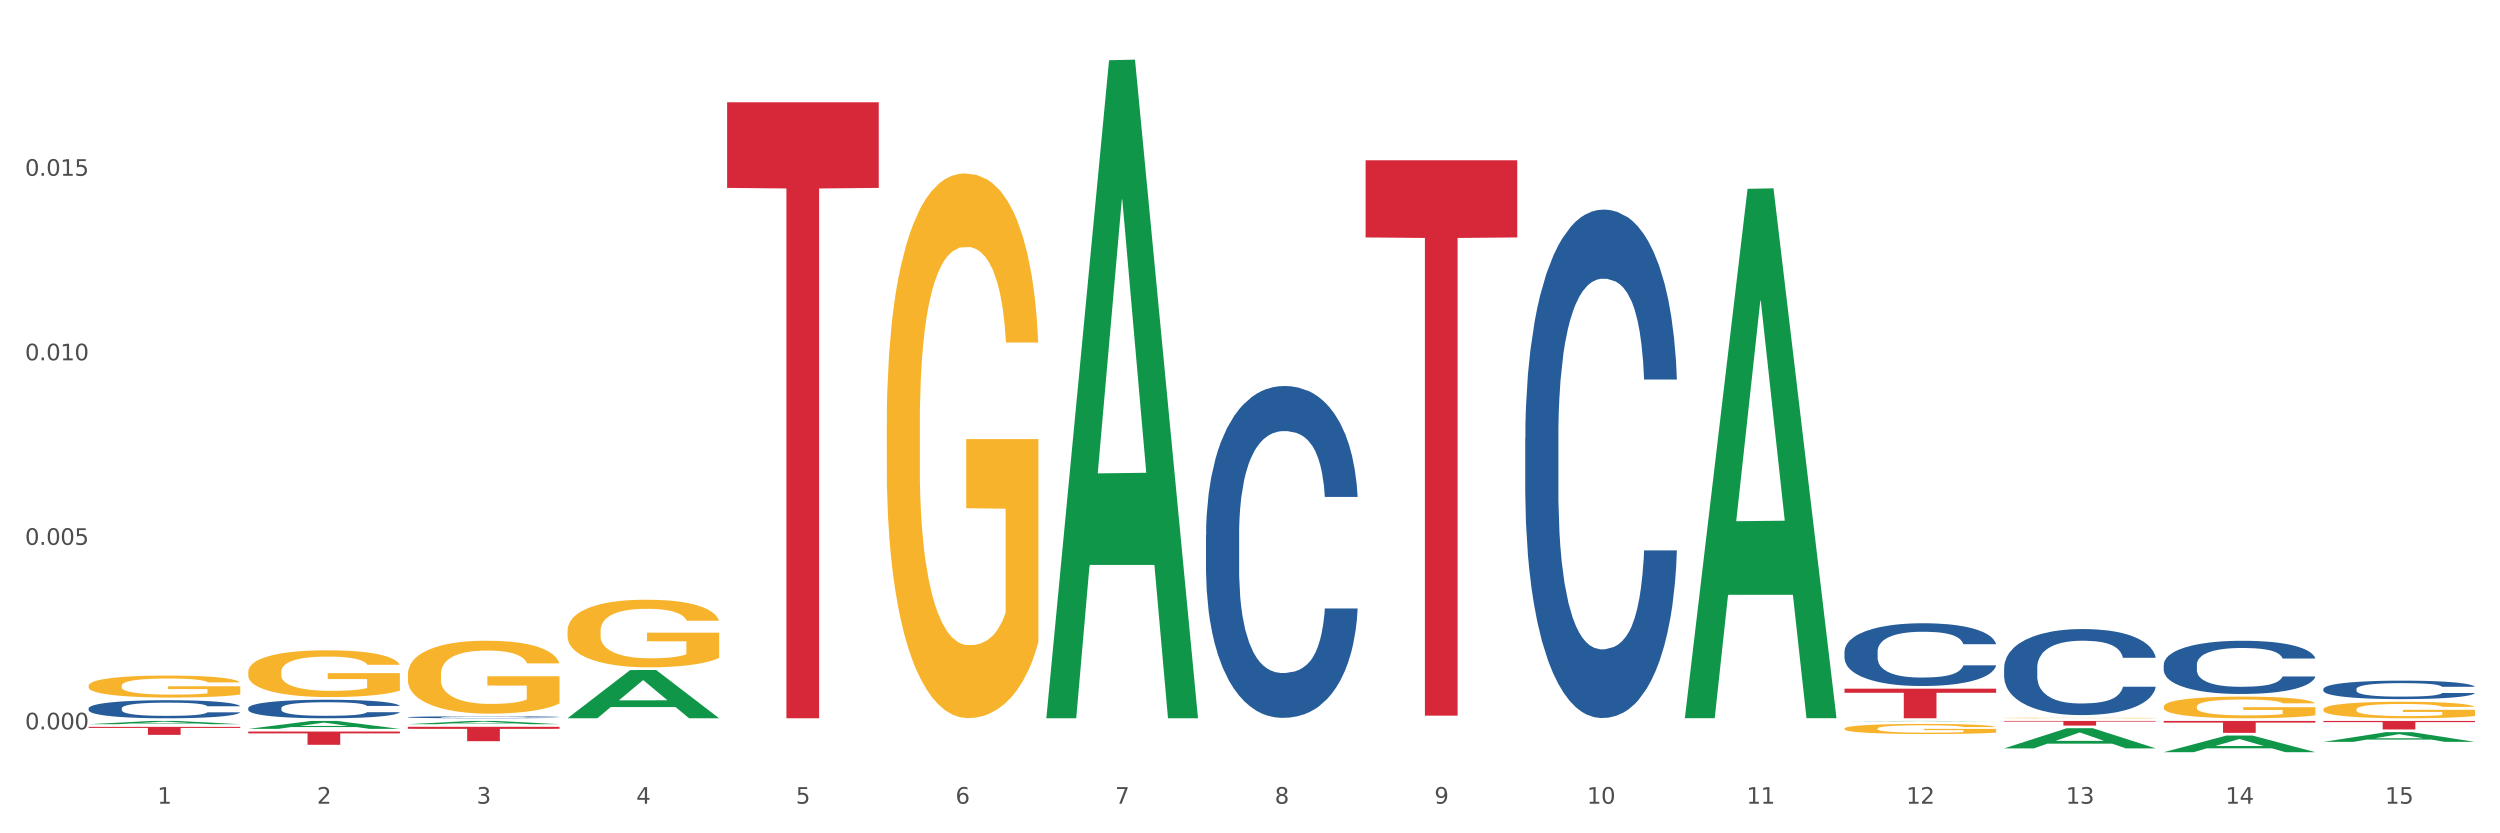 <?xml version="1.0" encoding="utf-8" standalone="no"?>
<!DOCTYPE svg PUBLIC "-//W3C//DTD SVG 1.1//EN"
  "http://www.w3.org/Graphics/SVG/1.1/DTD/svg11.dtd">
<svg xmlns:xlink="http://www.w3.org/1999/xlink" width="1080pt" height="360pt" viewBox="0 0 1080 360" xmlns="http://www.w3.org/2000/svg" version="1.1">
 <rect x="0" y="0" width="1080" height="360" fill="#333333" stroke="none"/>
 <defs>
  <style type="text/css">*{stroke-linejoin: round; stroke-linecap: butt}</style>
 </defs>
 <g id="figure_1">
  <g id="patch_1">
   <path d="M 0 360 
L 1080 360 
L 1080 0 
L 0 0 
z
" style="fill: #ffffff; stroke: #ffffff; stroke-linejoin: miter"/>
  </g>
  <g id="axes_1">
   <g id="matplotlib.axis_1">
    <g id="xtick_1">
     <g id="text_1">
      <!-- 1 -->
      <g style="fill: #4d4d4d" transform="translate(67.984 347.204) scale(0.096 -0.096)">
       <defs>
        <path id="DejaVuSans-31" d="M 794 531 
L 1825 531 
L 1825 4091 
L 703 3866 
L 703 4441 
L 1819 4666 
L 2450 4666 
L 2450 531 
L 3481 531 
L 3481 0 
L 794 0 
L 794 531 
z
" transform="scale(0.016)"/>
       </defs>
       <use xlink:href="#DejaVuSans-31"/>
      </g>
     </g>
    </g>
    <g id="xtick_2">
     <g id="text_2">
      <!-- 2 -->
      <g style="fill: #4d4d4d" transform="translate(136.942 347.204) scale(0.096 -0.096)">
       <defs>
        <path id="DejaVuSans-32" d="M 1228 531 
L 3431 531 
L 3431 0 
L 469 0 
L 469 531 
Q 828 903 1448 1529 
Q 2069 2156 2228 2338 
Q 2531 2678 2651 2914 
Q 2772 3150 2772 3378 
Q 2772 3750 2511 3984 
Q 2250 4219 1831 4219 
Q 1534 4219 1204 4116 
Q 875 4013 500 3803 
L 500 4441 
Q 881 4594 1212 4672 
Q 1544 4750 1819 4750 
Q 2544 4750 2975 4387 
Q 3406 4025 3406 3419 
Q 3406 3131 3298 2873 
Q 3191 2616 2906 2266 
Q 2828 2175 2409 1742 
Q 1991 1309 1228 531 
z
" transform="scale(0.016)"/>
       </defs>
       <use xlink:href="#DejaVuSans-32"/>
      </g>
     </g>
    </g>
    <g id="xtick_3">
     <g id="text_3">
      <!-- 3 -->
      <g style="fill: #4d4d4d" transform="translate(205.899 347.204) scale(0.096 -0.096)">
       <defs>
        <path id="DejaVuSans-33" d="M 2597 2516 
Q 3050 2419 3304 2112 
Q 3559 1806 3559 1356 
Q 3559 666 3084 287 
Q 2609 -91 1734 -91 
Q 1441 -91 1130 -33 
Q 819 25 488 141 
L 488 750 
Q 750 597 1062 519 
Q 1375 441 1716 441 
Q 2309 441 2620 675 
Q 2931 909 2931 1356 
Q 2931 1769 2642 2001 
Q 2353 2234 1838 2234 
L 1294 2234 
L 1294 2753 
L 1863 2753 
Q 2328 2753 2575 2939 
Q 2822 3125 2822 3475 
Q 2822 3834 2567 4026 
Q 2313 4219 1838 4219 
Q 1578 4219 1281 4162 
Q 984 4106 628 3988 
L 628 4550 
Q 988 4650 1302 4700 
Q 1616 4750 1894 4750 
Q 2613 4750 3031 4423 
Q 3450 4097 3450 3541 
Q 3450 3153 3228 2886 
Q 3006 2619 2597 2516 
z
" transform="scale(0.016)"/>
       </defs>
       <use xlink:href="#DejaVuSans-33"/>
      </g>
     </g>
    </g>
    <g id="xtick_4">
     <g id="text_4">
      <!-- 4 -->
      <g style="fill: #4d4d4d" transform="translate(274.857 347.204) scale(0.096 -0.096)">
       <defs>
        <path id="DejaVuSans-34" d="M 2419 4116 
L 825 1625 
L 2419 1625 
L 2419 4116 
z
M 2253 4666 
L 3047 4666 
L 3047 1625 
L 3713 1625 
L 3713 1100 
L 3047 1100 
L 3047 0 
L 2419 0 
L 2419 1100 
L 313 1100 
L 313 1709 
L 2253 4666 
z
" transform="scale(0.016)"/>
       </defs>
       <use xlink:href="#DejaVuSans-34"/>
      </g>
     </g>
    </g>
    <g id="xtick_5">
     <g id="text_5">
      <!-- 5 -->
      <g style="fill: #4d4d4d" transform="translate(343.815 347.204) scale(0.096 -0.096)">
       <defs>
        <path id="DejaVuSans-35" d="M 691 4666 
L 3169 4666 
L 3169 4134 
L 1269 4134 
L 1269 2991 
Q 1406 3038 1543 3061 
Q 1681 3084 1819 3084 
Q 2600 3084 3056 2656 
Q 3513 2228 3513 1497 
Q 3513 744 3044 326 
Q 2575 -91 1722 -91 
Q 1428 -91 1123 -41 
Q 819 9 494 109 
L 494 744 
Q 775 591 1075 516 
Q 1375 441 1709 441 
Q 2250 441 2565 725 
Q 2881 1009 2881 1497 
Q 2881 1984 2565 2268 
Q 2250 2553 1709 2553 
Q 1456 2553 1204 2497 
Q 953 2441 691 2322 
L 691 4666 
z
" transform="scale(0.016)"/>
       </defs>
       <use xlink:href="#DejaVuSans-35"/>
      </g>
     </g>
    </g>
    <g id="xtick_6">
     <g id="text_6">
      <!-- 6 -->
      <g style="fill: #4d4d4d" transform="translate(412.772 347.204) scale(0.096 -0.096)">
       <defs>
        <path id="DejaVuSans-36" d="M 2113 2584 
Q 1688 2584 1439 2293 
Q 1191 2003 1191 1497 
Q 1191 994 1439 701 
Q 1688 409 2113 409 
Q 2538 409 2786 701 
Q 3034 994 3034 1497 
Q 3034 2003 2786 2293 
Q 2538 2584 2113 2584 
z
M 3366 4563 
L 3366 3988 
Q 3128 4100 2886 4159 
Q 2644 4219 2406 4219 
Q 1781 4219 1451 3797 
Q 1122 3375 1075 2522 
Q 1259 2794 1537 2939 
Q 1816 3084 2150 3084 
Q 2853 3084 3261 2657 
Q 3669 2231 3669 1497 
Q 3669 778 3244 343 
Q 2819 -91 2113 -91 
Q 1303 -91 875 529 
Q 447 1150 447 2328 
Q 447 3434 972 4092 
Q 1497 4750 2381 4750 
Q 2619 4750 2861 4703 
Q 3103 4656 3366 4563 
z
" transform="scale(0.016)"/>
       </defs>
       <use xlink:href="#DejaVuSans-36"/>
      </g>
     </g>
    </g>
    <g id="xtick_7">
     <g id="text_7">
      <!-- 7 -->
      <g style="fill: #4d4d4d" transform="translate(481.73 347.204) scale(0.096 -0.096)">
       <defs>
        <path id="DejaVuSans-37" d="M 525 4666 
L 3525 4666 
L 3525 4397 
L 1831 0 
L 1172 0 
L 2766 4134 
L 525 4134 
L 525 4666 
z
" transform="scale(0.016)"/>
       </defs>
       <use xlink:href="#DejaVuSans-37"/>
      </g>
     </g>
    </g>
    <g id="xtick_8">
     <g id="text_8">
      <!-- 8 -->
      <g style="fill: #4d4d4d" transform="translate(550.688 347.204) scale(0.096 -0.096)">
       <defs>
        <path id="DejaVuSans-38" d="M 2034 2216 
Q 1584 2216 1326 1975 
Q 1069 1734 1069 1313 
Q 1069 891 1326 650 
Q 1584 409 2034 409 
Q 2484 409 2743 651 
Q 3003 894 3003 1313 
Q 3003 1734 2745 1975 
Q 2488 2216 2034 2216 
z
M 1403 2484 
Q 997 2584 770 2862 
Q 544 3141 544 3541 
Q 544 4100 942 4425 
Q 1341 4750 2034 4750 
Q 2731 4750 3128 4425 
Q 3525 4100 3525 3541 
Q 3525 3141 3298 2862 
Q 3072 2584 2669 2484 
Q 3125 2378 3379 2068 
Q 3634 1759 3634 1313 
Q 3634 634 3220 271 
Q 2806 -91 2034 -91 
Q 1263 -91 848 271 
Q 434 634 434 1313 
Q 434 1759 690 2068 
Q 947 2378 1403 2484 
z
M 1172 3481 
Q 1172 3119 1398 2916 
Q 1625 2713 2034 2713 
Q 2441 2713 2670 2916 
Q 2900 3119 2900 3481 
Q 2900 3844 2670 4047 
Q 2441 4250 2034 4250 
Q 1625 4250 1398 4047 
Q 1172 3844 1172 3481 
z
" transform="scale(0.016)"/>
       </defs>
       <use xlink:href="#DejaVuSans-38"/>
      </g>
     </g>
    </g>
    <g id="xtick_9">
     <g id="text_9">
      <!-- 9 -->
      <g style="fill: #4d4d4d" transform="translate(619.645 347.204) scale(0.096 -0.096)">
       <defs>
        <path id="DejaVuSans-39" d="M 703 97 
L 703 672 
Q 941 559 1184 500 
Q 1428 441 1663 441 
Q 2288 441 2617 861 
Q 2947 1281 2994 2138 
Q 2813 1869 2534 1725 
Q 2256 1581 1919 1581 
Q 1219 1581 811 2004 
Q 403 2428 403 3163 
Q 403 3881 828 4315 
Q 1253 4750 1959 4750 
Q 2769 4750 3195 4129 
Q 3622 3509 3622 2328 
Q 3622 1225 3098 567 
Q 2575 -91 1691 -91 
Q 1453 -91 1209 -44 
Q 966 3 703 97 
z
M 1959 2075 
Q 2384 2075 2632 2365 
Q 2881 2656 2881 3163 
Q 2881 3666 2632 3958 
Q 2384 4250 1959 4250 
Q 1534 4250 1286 3958 
Q 1038 3666 1038 3163 
Q 1038 2656 1286 2365 
Q 1534 2075 1959 2075 
z
" transform="scale(0.016)"/>
       </defs>
       <use xlink:href="#DejaVuSans-39"/>
      </g>
     </g>
    </g>
    <g id="xtick_10">
     <g id="text_10">
      <!-- 10 -->
      <g style="fill: #4d4d4d" transform="translate(685.549 347.204) scale(0.096 -0.096)">
       <defs>
        <path id="DejaVuSans-30" d="M 2034 4250 
Q 1547 4250 1301 3770 
Q 1056 3291 1056 2328 
Q 1056 1369 1301 889 
Q 1547 409 2034 409 
Q 2525 409 2770 889 
Q 3016 1369 3016 2328 
Q 3016 3291 2770 3770 
Q 2525 4250 2034 4250 
z
M 2034 4750 
Q 2819 4750 3233 4129 
Q 3647 3509 3647 2328 
Q 3647 1150 3233 529 
Q 2819 -91 2034 -91 
Q 1250 -91 836 529 
Q 422 1150 422 2328 
Q 422 3509 836 4129 
Q 1250 4750 2034 4750 
z
" transform="scale(0.016)"/>
       </defs>
       <use xlink:href="#DejaVuSans-31"/>
       <use xlink:href="#DejaVuSans-30" transform="translate(63.623 0)"/>
      </g>
     </g>
    </g>
    <g id="xtick_11">
     <g id="text_11">
      <!-- 11 -->
      <g style="fill: #4d4d4d" transform="translate(754.506 347.204) scale(0.096 -0.096)">
       <use xlink:href="#DejaVuSans-31"/>
       <use xlink:href="#DejaVuSans-31" transform="translate(63.623 0)"/>
      </g>
     </g>
    </g>
    <g id="xtick_12">
     <g id="text_12">
      <!-- 12 -->
      <g style="fill: #4d4d4d" transform="translate(823.464 347.204) scale(0.096 -0.096)">
       <use xlink:href="#DejaVuSans-31"/>
       <use xlink:href="#DejaVuSans-32" transform="translate(63.623 0)"/>
      </g>
     </g>
    </g>
    <g id="xtick_13">
     <g id="text_13">
      <!-- 13 -->
      <g style="fill: #4d4d4d" transform="translate(892.422 347.204) scale(0.096 -0.096)">
       <use xlink:href="#DejaVuSans-31"/>
       <use xlink:href="#DejaVuSans-33" transform="translate(63.623 0)"/>
      </g>
     </g>
    </g>
    <g id="xtick_14">
     <g id="text_14">
      <!-- 14 -->
      <g style="fill: #4d4d4d" transform="translate(961.379 347.204) scale(0.096 -0.096)">
       <use xlink:href="#DejaVuSans-31"/>
       <use xlink:href="#DejaVuSans-34" transform="translate(63.623 0)"/>
      </g>
     </g>
    </g>
    <g id="xtick_15">
     <g id="text_15">
      <!-- 15 -->
      <g style="fill: #4d4d4d" transform="translate(1030.337 347.204) scale(0.096 -0.096)">
       <use xlink:href="#DejaVuSans-31"/>
       <use xlink:href="#DejaVuSans-35" transform="translate(63.623 0)"/>
      </g>
     </g>
    </g>
    <g id="xtick_16"/>
    <g id="xtick_17"/>
    <g id="xtick_18"/>
    <g id="xtick_19"/>
    <g id="xtick_20"/>
    <g id="xtick_21"/>
    <g id="xtick_22"/>
    <g id="xtick_23"/>
    <g id="xtick_24"/>
    <g id="xtick_25"/>
    <g id="xtick_26"/>
    <g id="xtick_27"/>
    <g id="xtick_28"/>
    <g id="xtick_29"/>
   </g>
   <g id="matplotlib.axis_2">
    <g id="ytick_1">
     <g id="text_16">
      <!-- 0.000 -->
      <g style="fill: #4d4d4d" transform="translate(10.8 315.091) scale(0.096 -0.096)">
       <defs>
        <path id="DejaVuSans-2e" d="M 684 794 
L 1344 794 
L 1344 0 
L 684 0 
L 684 794 
z
" transform="scale(0.016)"/>
       </defs>
       <use xlink:href="#DejaVuSans-30"/>
       <use xlink:href="#DejaVuSans-2e" transform="translate(63.623 0)"/>
       <use xlink:href="#DejaVuSans-30" transform="translate(95.41 0)"/>
       <use xlink:href="#DejaVuSans-30" transform="translate(159.033 0)"/>
       <use xlink:href="#DejaVuSans-30" transform="translate(222.656 0)"/>
      </g>
     </g>
    </g>
    <g id="ytick_2">
     <g id="text_17">
      <!-- 0.005 -->
      <g style="fill: #4d4d4d" transform="translate(10.8 235.374) scale(0.096 -0.096)">
       <use xlink:href="#DejaVuSans-30"/>
       <use xlink:href="#DejaVuSans-2e" transform="translate(63.623 0)"/>
       <use xlink:href="#DejaVuSans-30" transform="translate(95.41 0)"/>
       <use xlink:href="#DejaVuSans-30" transform="translate(159.033 0)"/>
       <use xlink:href="#DejaVuSans-35" transform="translate(222.656 0)"/>
      </g>
     </g>
    </g>
    <g id="ytick_3">
     <g id="text_18">
      <!-- 0.010 -->
      <g style="fill: #4d4d4d" transform="translate(10.8 155.656) scale(0.096 -0.096)">
       <use xlink:href="#DejaVuSans-30"/>
       <use xlink:href="#DejaVuSans-2e" transform="translate(63.623 0)"/>
       <use xlink:href="#DejaVuSans-30" transform="translate(95.41 0)"/>
       <use xlink:href="#DejaVuSans-31" transform="translate(159.033 0)"/>
       <use xlink:href="#DejaVuSans-30" transform="translate(222.656 0)"/>
      </g>
     </g>
    </g>
    <g id="ytick_4">
     <g id="text_19">
      <!-- 0.015 -->
      <g style="fill: #4d4d4d" transform="translate(10.8 75.939) scale(0.096 -0.096)">
       <use xlink:href="#DejaVuSans-30"/>
       <use xlink:href="#DejaVuSans-2e" transform="translate(63.623 0)"/>
       <use xlink:href="#DejaVuSans-30" transform="translate(95.41 0)"/>
       <use xlink:href="#DejaVuSans-31" transform="translate(159.033 0)"/>
       <use xlink:href="#DejaVuSans-35" transform="translate(222.656 0)"/>
      </g>
     </g>
    </g>
    <g id="ytick_5"/>
    <g id="ytick_6"/>
    <g id="ytick_7"/>
    <g id="ytick_8"/>
   </g>
   <g id="PolyCollection_1">
    <path d="M 38.283 312.848 
L 38.351 312.846 
L 65.365 311.445 
L 76.576 311.444 
L 103.793 312.85 
L 90.826 312.85 
L 84.95 312.523 
L 57.058 312.523 
L 56.855 312.528 
L 51.182 312.85 
L 38.283 312.85 
L 38.283 312.848 
L 60.57 312.327 
L 81.438 312.326 
L 71.105 311.744 
L 70.97 311.741 
L 70.835 311.745 
L 60.502 312.326 
L 60.57 312.327 
L 38.283 312.848 
z
" clip-path="url(#pb6463baca5)" style="fill: #109648"/>
    <path d="M 107.241 314.876 
L 107.308 314.873 
L 134.323 311.447 
L 145.533 311.444 
L 172.75 314.882 
L 159.784 314.882 
L 153.908 314.082 
L 126.016 314.082 
L 125.813 314.095 
L 120.14 314.882 
L 107.241 314.882 
L 107.241 314.876 
L 129.527 313.604 
L 150.396 313.601 
L 140.063 312.177 
L 139.928 312.17 
L 139.793 312.18 
L 129.46 313.601 
L 129.527 313.604 
L 107.241 314.876 
z
" clip-path="url(#pb6463baca5)" style="fill: #109648"/>
    <path d="M 176.198 312.846 
L 176.266 312.845 
L 203.28 311.445 
L 214.491 311.444 
L 241.708 312.849 
L 228.741 312.849 
L 222.866 312.522 
L 194.973 312.522 
L 194.771 312.527 
L 189.098 312.849 
L 176.198 312.849 
L 176.198 312.846 
L 198.485 312.327 
L 219.354 312.325 
L 209.021 311.743 
L 208.886 311.741 
L 208.751 311.745 
L 198.418 312.325 
L 198.485 312.327 
L 176.198 312.846 
z
" clip-path="url(#pb6463baca5)" style="fill: #109648"/>
    <path d="M 245.156 310.262 
L 245.224 310.243 
L 272.238 289.46 
L 283.449 289.44 
L 310.666 310.301 
L 297.699 310.301 
L 291.823 305.444 
L 263.931 305.444 
L 263.728 305.522 
L 258.055 310.301 
L 245.156 310.301 
L 245.156 310.262 
L 267.443 302.545 
L 288.311 302.525 
L 277.978 293.887 
L 277.843 293.848 
L 277.708 293.906 
L 267.375 302.525 
L 267.443 302.545 
L 245.156 310.262 
z
" clip-path="url(#pb6463baca5)" style="fill: #109648"/>
    <path d="M 452.029 309.767 
L 452.096 309.5 
L 479.111 26.027 
L 490.322 25.759 
L 517.539 310.301 
L 504.572 310.301 
L 498.696 244.042 
L 470.804 244.042 
L 470.601 245.111 
L 464.928 310.301 
L 452.029 310.301 
L 452.029 309.767 
L 474.316 204.5 
L 495.184 204.233 
L 484.851 86.408 
L 484.716 85.874 
L 484.581 86.675 
L 474.248 204.233 
L 474.316 204.5 
L 452.029 309.767 
z
" clip-path="url(#pb6463baca5)" style="fill: #109648"/>
    <path d="M 727.86 309.844 
L 727.927 309.629 
L 754.941 81.569 
L 766.152 81.354 
L 793.369 310.273 
L 780.402 310.273 
L 774.527 256.966 
L 746.635 256.966 
L 746.432 257.826 
L 740.759 310.273 
L 727.86 310.273 
L 727.86 309.844 
L 750.146 225.154 
L 771.015 224.939 
L 760.682 130.147 
L 760.547 129.717 
L 760.412 130.362 
L 750.079 224.939 
L 750.146 225.154 
L 727.86 309.844 
z
" clip-path="url(#pb6463baca5)" style="fill: #109648"/>
    <path d="M 796.817 311.589 
L 796.885 311.589 
L 823.899 311.444 
L 835.11 311.444 
L 862.327 311.59 
L 849.36 311.59 
L 843.485 311.556 
L 815.592 311.556 
L 815.39 311.556 
L 809.717 311.59 
L 796.817 311.59 
L 796.817 311.589 
L 819.104 311.536 
L 839.973 311.535 
L 829.64 311.475 
L 829.505 311.475 
L 829.37 311.475 
L 819.037 311.535 
L 819.104 311.536 
L 796.817 311.589 
z
" clip-path="url(#pb6463baca5)" style="fill: #109648"/>
    <path d="M 865.775 323.278 
L 865.842 323.27 
L 892.857 314.597 
L 904.068 314.589 
L 931.285 323.295 
L 918.318 323.295 
L 912.442 321.268 
L 884.55 321.268 
L 884.347 321.3 
L 878.674 323.295 
L 865.775 323.295 
L 865.775 323.278 
L 888.062 320.058 
L 908.93 320.05 
L 898.597 316.445 
L 898.462 316.428 
L 898.327 316.453 
L 887.994 320.05 
L 888.062 320.058 
L 865.775 323.278 
z
" clip-path="url(#pb6463baca5)" style="fill: #109648"/>
    <path d="M 176.198 313.992 
L 241.708 313.992 
L 241.708 314.855 
L 215.939 314.861 
L 215.939 320.205 
L 201.812 320.205 
L 201.812 314.861 
L 176.198 314.855 
L 176.198 313.998 
L 176.198 313.992 
z
" clip-path="url(#pb6463baca5)" style="fill: #d62839"/>
    <path d="M 38.283 313.993 
L 103.793 313.993 
L 103.793 314.474 
L 78.024 314.477 
L 78.024 317.453 
L 63.897 317.453 
L 63.897 314.477 
L 38.283 314.474 
L 38.283 313.996 
L 38.283 313.993 
z
" clip-path="url(#pb6463baca5)" style="fill: #d62839"/>
    <path d="M 1003.69 320.491 
L 1003.758 320.487 
L 1030.772 316.282 
L 1041.983 316.278 
L 1069.2 320.499 
L 1056.233 320.499 
L 1050.357 319.516 
L 1022.465 319.516 
L 1022.263 319.532 
L 1016.59 320.499 
L 1003.69 320.499 
L 1003.69 320.491 
L 1025.977 318.929 
L 1046.846 318.926 
L 1036.513 317.177 
L 1036.378 317.169 
L 1036.243 317.181 
L 1025.91 318.926 
L 1025.977 318.929 
L 1003.69 320.491 
z
" clip-path="url(#pb6463baca5)" style="fill: #109648"/>
    <path d="M 245.156 311.567 
L 310.666 311.567 
L 310.666 311.567 
L 284.897 311.567 
L 284.897 311.572 
L 270.77 311.572 
L 270.77 311.567 
L 245.156 311.567 
L 245.156 311.567 
L 245.156 311.567 
z
" clip-path="url(#pb6463baca5)" style="fill: #d62839"/>
    <path d="M 107.241 316.025 
L 172.75 316.025 
L 172.75 316.823 
L 146.981 316.828 
L 146.981 321.765 
L 132.855 321.765 
L 132.855 316.828 
L 107.241 316.823 
L 107.241 316.03 
L 107.241 316.025 
z
" clip-path="url(#pb6463baca5)" style="fill: #d62839"/>
    <path d="M 934.733 324.936 
L 934.8 324.929 
L 961.814 317.752 
L 973.025 317.745 
L 1000.242 324.95 
L 987.275 324.95 
L 981.4 323.272 
L 953.508 323.272 
L 953.305 323.299 
L 947.632 324.95 
L 934.733 324.95 
L 934.733 324.936 
L 957.019 322.271 
L 977.888 322.264 
L 967.555 319.281 
L 967.42 319.267 
L 967.285 319.287 
L 956.952 322.264 
L 957.019 322.271 
L 934.733 324.936 
z
" clip-path="url(#pb6463baca5)" style="fill: #109648"/>
    <path d="M 865.775 311.444 
L 931.285 311.444 
L 931.285 311.722 
L 905.515 311.724 
L 905.515 313.446 
L 891.389 313.446 
L 891.389 311.724 
L 865.775 311.722 
L 865.775 311.446 
L 865.775 311.444 
z
" clip-path="url(#pb6463baca5)" style="fill: #d62839"/>
    <path d="M 934.733 311.444 
L 1000.242 311.444 
L 1000.242 312.161 
L 974.473 312.166 
L 974.473 316.602 
L 960.347 316.602 
L 960.347 312.166 
L 934.733 312.161 
L 934.733 311.449 
L 934.733 311.444 
z
" clip-path="url(#pb6463baca5)" style="fill: #d62839"/>
    <path d="M 1003.69 306.46 
L 1003.768 306.454 
L 1003.768 306.219 
L 1003.922 306.017 
L 1004.696 305.528 
L 1005.856 305.123 
L 1006.707 304.908 
L 1007.557 304.732 
L 1008.563 304.556 
L 1009.8 304.373 
L 1012.043 304.106 
L 1013.435 303.969 
L 1015.137 303.825 
L 1018.231 303.617 
L 1020.474 303.499 
L 1022.794 303.402 
L 1026.584 303.284 
L 1029.059 303.232 
L 1031.688 303.193 
L 1034.86 303.167 
L 1037.257 303.16 
L 1042.517 303.18 
L 1047.002 303.239 
L 1049.168 303.284 
L 1051.952 303.362 
L 1053.422 303.415 
L 1055.82 303.519 
L 1058.295 303.656 
L 1059.996 303.773 
L 1062.548 303.995 
L 1064.482 304.217 
L 1066.261 304.491 
L 1067.189 304.68 
L 1067.885 304.856 
L 1068.504 305.058 
L 1069.123 305.378 
L 1055.201 305.378 
L 1054.659 305.149 
L 1053.809 304.934 
L 1052.571 304.725 
L 1051.488 304.595 
L 1049.632 304.432 
L 1047.931 304.328 
L 1046.152 304.249 
L 1043.986 304.184 
L 1042.285 304.152 
L 1039.887 304.125 
L 1035.169 304.132 
L 1031.998 304.184 
L 1029.832 304.249 
L 1028.44 304.308 
L 1027.203 304.373 
L 1025.81 304.465 
L 1024.186 304.602 
L 1023.026 304.725 
L 1021.866 304.882 
L 1020.938 305.038 
L 1020.087 305.221 
L 1019.391 305.417 
L 1018.85 305.619 
L 1018.385 305.867 
L 1017.999 306.278 
L 1017.999 307.171 
L 1018.153 307.373 
L 1018.54 307.641 
L 1019.004 307.843 
L 1019.778 308.084 
L 1020.474 308.247 
L 1021.789 308.482 
L 1023.258 308.677 
L 1024.418 308.801 
L 1025.578 308.906 
L 1027.589 309.049 
L 1029.832 309.167 
L 1031.766 309.238 
L 1034.396 309.304 
L 1036.174 309.33 
L 1037.721 309.343 
L 1041.511 309.343 
L 1044.218 309.323 
L 1047.235 309.277 
L 1049.555 309.219 
L 1051.488 309.147 
L 1053.654 309.03 
L 1055.046 308.919 
L 1055.046 307.556 
L 1038.031 307.549 
L 1038.031 306.643 
L 1069.2 306.643 
L 1069.2 309.304 
L 1067.885 309.44 
L 1066.416 309.564 
L 1064.869 309.675 
L 1062.548 309.812 
L 1059.764 309.943 
L 1057.289 310.034 
L 1054.659 310.112 
L 1051.566 310.184 
L 1047.544 310.249 
L 1045.069 310.275 
L 1041.975 310.295 
L 1038.34 310.301 
L 1035.169 310.288 
L 1032.075 310.256 
L 1028.827 310.197 
L 1025.656 310.112 
L 1023.258 310.027 
L 1020.86 309.923 
L 1018.308 309.786 
L 1016.297 309.656 
L 1014.75 309.538 
L 1013.049 309.388 
L 1011.193 309.193 
L 1009.8 309.017 
L 1008.563 308.834 
L 1007.248 308.599 
L 1006.32 308.397 
L 1005.392 308.143 
L 1004.85 307.954 
L 1004.232 307.66 
L 1003.768 307.249 
L 1003.69 306.46 
z
" clip-path="url(#pb6463baca5)" style="fill: #f7b32b"/>
    <path d="M 934.733 305.265 
L 934.81 305.256 
L 934.81 304.949 
L 934.965 304.684 
L 935.738 304.042 
L 936.898 303.512 
L 937.749 303.23 
L 938.6 302.999 
L 939.605 302.768 
L 940.843 302.529 
L 943.086 302.178 
L 944.478 301.999 
L 946.179 301.811 
L 949.273 301.537 
L 951.516 301.383 
L 953.836 301.255 
L 957.626 301.101 
L 960.101 301.033 
L 962.731 300.981 
L 965.902 300.947 
L 968.3 300.938 
L 973.559 300.964 
L 978.045 301.041 
L 980.21 301.101 
L 982.995 301.204 
L 984.464 301.272 
L 986.862 301.409 
L 989.337 301.588 
L 991.038 301.742 
L 993.591 302.033 
L 995.524 302.324 
L 997.303 302.683 
L 998.231 302.931 
L 998.928 303.162 
L 999.546 303.427 
L 1000.165 303.846 
L 986.243 303.846 
L 985.702 303.546 
L 984.851 303.264 
L 983.614 302.991 
L 982.531 302.82 
L 980.674 302.606 
L 978.973 302.469 
L 977.194 302.366 
L 975.028 302.281 
L 973.327 302.238 
L 970.929 302.204 
L 966.211 302.213 
L 963.04 302.281 
L 960.875 302.366 
L 959.482 302.443 
L 958.245 302.529 
L 956.853 302.649 
L 955.229 302.828 
L 954.068 302.991 
L 952.908 303.196 
L 951.98 303.401 
L 951.129 303.64 
L 950.433 303.897 
L 949.892 304.162 
L 949.428 304.487 
L 949.041 305.026 
L 949.041 306.197 
L 949.196 306.462 
L 949.582 306.813 
L 950.047 307.078 
L 950.82 307.394 
L 951.516 307.608 
L 952.831 307.916 
L 954.3 308.172 
L 955.461 308.335 
L 956.621 308.471 
L 958.632 308.66 
L 960.875 308.814 
L 962.808 308.908 
L 965.438 308.993 
L 967.217 309.027 
L 968.764 309.044 
L 972.553 309.044 
L 975.26 309.019 
L 978.277 308.959 
L 980.597 308.882 
L 982.531 308.788 
L 984.696 308.634 
L 986.089 308.489 
L 986.089 306.702 
L 969.073 306.693 
L 969.073 305.504 
L 1000.242 305.504 
L 1000.242 308.993 
L 998.928 309.173 
L 997.458 309.335 
L 995.911 309.48 
L 993.591 309.66 
L 990.806 309.831 
L 988.331 309.951 
L 985.702 310.053 
L 982.608 310.147 
L 978.586 310.233 
L 976.111 310.267 
L 973.017 310.293 
L 969.382 310.301 
L 966.211 310.284 
L 963.118 310.241 
L 959.869 310.164 
L 956.698 310.053 
L 954.3 309.942 
L 951.903 309.805 
L 949.35 309.626 
L 947.34 309.455 
L 945.793 309.301 
L 944.091 309.104 
L 942.235 308.848 
L 940.843 308.617 
L 939.605 308.377 
L 938.29 308.07 
L 937.362 307.805 
L 936.434 307.471 
L 935.893 307.223 
L 935.274 306.838 
L 934.81 306.3 
L 934.733 305.265 
z
" clip-path="url(#pb6463baca5)" style="fill: #f7b32b"/>
    <path d="M 589.944 69.231 
L 655.454 69.231 
L 655.454 102.573 
L 629.685 102.799 
L 629.685 309.164 
L 615.558 309.164 
L 615.558 102.799 
L 589.944 102.573 
L 589.944 69.456 
L 589.944 69.231 
z
" clip-path="url(#pb6463baca5)" style="fill: #d62839"/>
    <path d="M 1003.69 311.444 
L 1069.2 311.444 
L 1069.2 311.957 
L 1043.431 311.96 
L 1043.431 315.135 
L 1029.304 315.135 
L 1029.304 311.96 
L 1003.69 311.957 
L 1003.69 311.448 
L 1003.69 311.444 
z
" clip-path="url(#pb6463baca5)" style="fill: #d62839"/>
    <path d="M 865.775 310.176 
L 865.852 310.176 
L 865.852 310.168 
L 866.007 310.162 
L 866.78 310.146 
L 867.941 310.133 
L 868.791 310.126 
L 869.642 310.12 
L 870.648 310.114 
L 871.885 310.108 
L 874.128 310.1 
L 875.52 310.095 
L 877.222 310.091 
L 880.315 310.084 
L 882.558 310.08 
L 884.879 310.077 
L 888.669 310.073 
L 891.144 310.071 
L 893.773 310.07 
L 896.944 310.069 
L 899.342 310.069 
L 904.601 310.07 
L 909.087 310.072 
L 911.253 310.073 
L 914.037 310.076 
L 915.507 310.077 
L 917.904 310.081 
L 920.379 310.085 
L 922.081 310.089 
L 924.633 310.096 
L 926.567 310.103 
L 928.346 310.112 
L 929.274 310.118 
L 929.97 310.124 
L 930.589 310.131 
L 931.207 310.141 
L 917.286 310.141 
L 916.744 310.134 
L 915.893 310.127 
L 914.656 310.12 
L 913.573 310.116 
L 911.717 310.11 
L 910.015 310.107 
L 908.236 310.104 
L 906.071 310.102 
L 904.369 310.101 
L 901.972 310.1 
L 897.254 310.101 
L 894.083 310.102 
L 891.917 310.104 
L 890.525 310.106 
L 889.287 310.108 
L 887.895 310.111 
L 886.271 310.116 
L 885.111 310.12 
L 883.951 310.125 
L 883.022 310.13 
L 882.172 310.136 
L 881.476 310.142 
L 880.934 310.149 
L 880.47 310.157 
L 880.083 310.17 
L 880.083 310.199 
L 880.238 310.206 
L 880.625 310.215 
L 881.089 310.221 
L 881.862 310.229 
L 882.558 310.234 
L 883.873 310.242 
L 885.343 310.248 
L 886.503 310.253 
L 887.663 310.256 
L 889.674 310.261 
L 891.917 310.264 
L 893.851 310.267 
L 896.48 310.269 
L 898.259 310.27 
L 899.806 310.27 
L 903.596 310.27 
L 906.303 310.269 
L 909.319 310.268 
L 911.639 310.266 
L 913.573 310.264 
L 915.739 310.26 
L 917.131 310.256 
L 917.131 310.212 
L 900.115 310.212 
L 900.115 310.182 
L 931.285 310.182 
L 931.285 310.269 
L 929.97 310.273 
L 928.5 310.277 
L 926.953 310.281 
L 924.633 310.285 
L 921.849 310.29 
L 919.374 310.293 
L 916.744 310.295 
L 913.65 310.297 
L 909.629 310.3 
L 907.154 310.3 
L 904.06 310.301 
L 900.425 310.301 
L 897.254 310.301 
L 894.16 310.3 
L 890.911 310.298 
L 887.74 310.295 
L 885.343 310.292 
L 882.945 310.289 
L 880.393 310.285 
L 878.382 310.28 
L 876.835 310.276 
L 875.133 310.272 
L 873.277 310.265 
L 871.885 310.26 
L 870.648 310.254 
L 869.333 310.246 
L 868.405 310.239 
L 867.476 310.231 
L 866.935 310.225 
L 866.316 310.215 
L 865.852 310.202 
L 865.775 310.176 
z
" clip-path="url(#pb6463baca5)" style="fill: #f7b32b"/>
    <path d="M 796.817 297.504 
L 862.327 297.504 
L 862.327 299.282 
L 836.558 299.294 
L 836.558 310.301 
L 822.431 310.301 
L 822.431 299.294 
L 796.817 299.282 
L 796.817 297.516 
L 796.817 297.504 
z
" clip-path="url(#pb6463baca5)" style="fill: #d62839"/>
    <path d="M 314.114 44.189 
L 379.623 44.189 
L 379.623 81.17 
L 353.854 81.42 
L 353.854 310.301 
L 339.728 310.301 
L 339.728 81.42 
L 314.114 81.17 
L 314.114 44.439 
L 314.114 44.189 
z
" clip-path="url(#pb6463baca5)" style="fill: #d62839"/>
    <path d="M 107.241 290.272 
L 107.318 290.253 
L 107.318 289.589 
L 107.473 289.016 
L 108.246 287.632 
L 109.406 286.488 
L 110.257 285.879 
L 111.108 285.38 
L 112.113 284.882 
L 113.351 284.365 
L 115.594 283.608 
L 116.986 283.221 
L 118.687 282.815 
L 121.781 282.224 
L 124.024 281.892 
L 126.344 281.615 
L 130.134 281.283 
L 132.609 281.135 
L 135.239 281.024 
L 138.41 280.95 
L 140.808 280.932 
L 146.067 280.987 
L 150.553 281.153 
L 152.719 281.283 
L 155.503 281.504 
L 156.972 281.652 
L 159.37 281.947 
L 161.845 282.335 
L 163.547 282.667 
L 166.099 283.294 
L 168.032 283.922 
L 169.811 284.697 
L 170.74 285.233 
L 171.436 285.731 
L 172.054 286.303 
L 172.673 287.208 
L 158.751 287.208 
L 158.21 286.562 
L 157.359 285.952 
L 156.122 285.362 
L 155.039 284.993 
L 153.183 284.531 
L 151.481 284.236 
L 149.702 284.014 
L 147.537 283.83 
L 145.835 283.737 
L 143.437 283.664 
L 138.719 283.682 
L 135.548 283.83 
L 133.383 284.014 
L 131.991 284.18 
L 130.753 284.365 
L 129.361 284.623 
L 127.737 285.011 
L 126.576 285.362 
L 125.416 285.805 
L 124.488 286.248 
L 123.637 286.765 
L 122.941 287.318 
L 122.4 287.891 
L 121.936 288.592 
L 121.549 289.755 
L 121.549 292.283 
L 121.704 292.856 
L 122.091 293.612 
L 122.555 294.185 
L 123.328 294.868 
L 124.024 295.329 
L 125.339 295.994 
L 126.809 296.547 
L 127.969 296.898 
L 129.129 297.193 
L 131.14 297.599 
L 133.383 297.932 
L 135.316 298.135 
L 137.946 298.319 
L 139.725 298.393 
L 141.272 298.43 
L 145.062 298.43 
L 147.769 298.375 
L 150.785 298.245 
L 153.105 298.079 
L 155.039 297.876 
L 157.204 297.544 
L 158.597 297.23 
L 158.597 293.373 
L 141.581 293.354 
L 141.581 290.788 
L 172.75 290.788 
L 172.75 298.319 
L 171.436 298.707 
L 169.966 299.058 
L 168.419 299.371 
L 166.099 299.759 
L 163.315 300.128 
L 160.84 300.387 
L 158.21 300.608 
L 155.116 300.811 
L 151.094 300.996 
L 148.619 301.069 
L 145.526 301.125 
L 141.89 301.143 
L 138.719 301.106 
L 135.626 301.014 
L 132.377 300.848 
L 129.206 300.608 
L 126.809 300.368 
L 124.411 300.073 
L 121.859 299.685 
L 119.848 299.316 
L 118.301 298.984 
L 116.599 298.559 
L 114.743 298.005 
L 113.351 297.507 
L 112.113 296.99 
L 110.798 296.326 
L 109.87 295.754 
L 108.942 295.034 
L 108.401 294.498 
L 107.782 293.668 
L 107.318 292.505 
L 107.241 290.272 
z
" clip-path="url(#pb6463baca5)" style="fill: #f7b32b"/>
    <path d="M 176.198 291.354 
L 176.276 291.325 
L 176.276 290.289 
L 176.43 289.397 
L 177.204 287.239 
L 178.364 285.455 
L 179.215 284.506 
L 180.065 283.729 
L 181.071 282.952 
L 182.308 282.147 
L 184.551 280.967 
L 185.944 280.363 
L 187.645 279.73 
L 190.739 278.809 
L 192.982 278.291 
L 195.302 277.86 
L 199.092 277.342 
L 201.567 277.112 
L 204.197 276.939 
L 207.368 276.824 
L 209.765 276.795 
L 215.025 276.881 
L 219.511 277.14 
L 221.676 277.342 
L 224.461 277.687 
L 225.93 277.917 
L 228.328 278.378 
L 230.803 278.982 
L 232.504 279.5 
L 235.057 280.478 
L 236.99 281.456 
L 238.769 282.665 
L 239.697 283.499 
L 240.393 284.276 
L 241.012 285.168 
L 241.631 286.578 
L 227.709 286.578 
L 227.168 285.571 
L 226.317 284.621 
L 225.079 283.7 
L 223.996 283.125 
L 222.14 282.406 
L 220.439 281.945 
L 218.66 281.6 
L 216.494 281.312 
L 214.793 281.168 
L 212.395 281.053 
L 207.677 281.082 
L 204.506 281.312 
L 202.34 281.6 
L 200.948 281.859 
L 199.711 282.147 
L 198.319 282.549 
L 196.694 283.154 
L 195.534 283.7 
L 194.374 284.391 
L 193.446 285.081 
L 192.595 285.887 
L 191.899 286.75 
L 191.358 287.642 
L 190.894 288.735 
L 190.507 290.548 
L 190.507 294.49 
L 190.662 295.382 
L 191.048 296.561 
L 191.512 297.453 
L 192.286 298.518 
L 192.982 299.237 
L 194.297 300.273 
L 195.766 301.136 
L 196.926 301.683 
L 198.086 302.143 
L 200.097 302.776 
L 202.34 303.294 
L 204.274 303.61 
L 206.904 303.898 
L 208.683 304.013 
L 210.229 304.071 
L 214.019 304.071 
L 216.726 303.984 
L 219.743 303.783 
L 222.063 303.524 
L 223.996 303.208 
L 226.162 302.69 
L 227.554 302.201 
L 227.554 296.187 
L 210.539 296.159 
L 210.539 292.159 
L 241.708 292.159 
L 241.708 303.898 
L 240.393 304.502 
L 238.924 305.049 
L 237.377 305.538 
L 235.057 306.142 
L 232.272 306.718 
L 229.797 307.121 
L 227.168 307.466 
L 224.074 307.782 
L 220.052 308.07 
L 217.577 308.185 
L 214.483 308.271 
L 210.848 308.3 
L 207.677 308.243 
L 204.583 308.099 
L 201.335 307.84 
L 198.164 307.466 
L 195.766 307.092 
L 193.369 306.631 
L 190.816 306.027 
L 188.805 305.452 
L 187.258 304.934 
L 185.557 304.272 
L 183.701 303.409 
L 182.308 302.632 
L 181.071 301.827 
L 179.756 300.791 
L 178.828 299.899 
L 177.9 298.777 
L 177.358 297.942 
L 176.74 296.648 
L 176.276 294.835 
L 176.198 291.354 
z
" clip-path="url(#pb6463baca5)" style="fill: #f7b32b"/>
    <path d="M 38.283 306.001 
L 38.36 305.994 
L 38.36 305.794 
L 38.593 305.523 
L 39.445 305.024 
L 40.529 304.646 
L 42.387 304.203 
L 43.394 304.018 
L 44.71 303.811 
L 47.42 303.476 
L 50.518 303.191 
L 52.686 303.034 
L 54.312 302.934 
L 57.951 302.756 
L 60.042 302.677 
L 62.21 302.613 
L 64.069 302.57 
L 67.166 302.52 
L 69.644 302.499 
L 72.509 302.492 
L 74.91 302.499 
L 78.084 302.527 
L 82.731 302.613 
L 84.512 302.663 
L 86.912 302.748 
L 89.39 302.863 
L 91.403 302.977 
L 93.726 303.141 
L 96.127 303.355 
L 98.45 303.626 
L 100.076 303.875 
L 101.392 304.139 
L 102.554 304.46 
L 103.406 304.81 
L 103.793 305.102 
L 89.622 305.102 
L 89.235 304.838 
L 88.461 304.553 
L 87.686 304.36 
L 86.835 304.203 
L 85.518 304.025 
L 84.357 303.911 
L 82.421 303.775 
L 80.64 303.69 
L 79.169 303.64 
L 77.388 303.597 
L 73.593 303.554 
L 70.883 303.554 
L 69.179 303.569 
L 67.089 303.604 
L 65.308 303.654 
L 63.217 303.74 
L 61.591 303.833 
L 59.965 303.954 
L 59.036 304.039 
L 57.642 304.196 
L 56.712 304.325 
L 55.474 304.546 
L 54.777 304.703 
L 53.538 305.109 
L 52.996 305.409 
L 52.763 305.616 
L 52.608 305.844 
L 52.608 306.956 
L 53.073 307.456 
L 53.46 307.67 
L 54.08 307.912 
L 55.241 308.226 
L 56.945 308.533 
L 58.726 308.754 
L 60.197 308.889 
L 61.591 308.989 
L 62.985 309.067 
L 64.688 309.139 
L 66.082 309.182 
L 68.173 309.224 
L 70.651 309.246 
L 72.587 309.246 
L 76.536 309.21 
L 78.317 309.174 
L 80.02 309.125 
L 81.879 309.046 
L 83.35 308.96 
L 84.202 308.896 
L 85.596 308.761 
L 86.68 308.618 
L 87.609 308.454 
L 88.228 308.311 
L 88.925 308.097 
L 89.467 307.855 
L 89.622 307.727 
L 103.793 307.727 
L 103.483 307.983 
L 102.941 308.233 
L 101.857 308.568 
L 101.005 308.761 
L 99.689 308.996 
L 98.295 309.196 
L 96.359 309.417 
L 94.578 309.581 
L 92.72 309.724 
L 90.706 309.852 
L 87.067 310.03 
L 85.75 310.08 
L 82.963 310.166 
L 80.795 310.216 
L 77.62 310.266 
L 74.368 310.294 
L 70.96 310.301 
L 67.94 310.287 
L 64.611 310.244 
L 62.52 310.201 
L 60.197 310.137 
L 57.487 310.037 
L 54.931 309.916 
L 52.531 309.774 
L 50.285 309.609 
L 48.195 309.424 
L 45.484 309.117 
L 43.471 308.818 
L 42 308.54 
L 40.993 308.304 
L 39.987 308.005 
L 39.445 307.798 
L 38.593 307.299 
L 38.283 306.835 
L 38.283 306.001 
z
" clip-path="url(#pb6463baca5)" style="fill: #255c99"/>
    <path d="M 383.071 183.658 
L 383.149 183.443 
L 383.149 175.706 
L 383.303 169.044 
L 384.077 152.926 
L 385.237 139.602 
L 386.088 132.51 
L 386.938 126.708 
L 387.944 120.905 
L 389.181 114.888 
L 391.424 106.077 
L 392.817 101.564 
L 394.518 96.836 
L 397.612 89.959 
L 399.855 86.091 
L 402.175 82.867 
L 405.965 78.999 
L 408.44 77.28 
L 411.07 75.99 
L 414.241 75.131 
L 416.638 74.916 
L 421.898 75.56 
L 426.384 77.495 
L 428.549 78.999 
L 431.334 81.578 
L 432.803 83.297 
L 435.201 86.735 
L 437.676 91.248 
L 439.377 95.117 
L 441.93 102.424 
L 443.863 109.73 
L 445.642 118.756 
L 446.57 124.989 
L 447.266 130.791 
L 447.885 137.453 
L 448.504 147.984 
L 434.582 147.984 
L 434.041 140.462 
L 433.19 133.37 
L 431.952 126.493 
L 430.869 122.195 
L 429.013 116.822 
L 427.312 113.384 
L 425.533 110.805 
L 423.367 108.656 
L 421.666 107.581 
L 419.268 106.722 
L 414.55 106.937 
L 411.379 108.656 
L 409.213 110.805 
L 407.821 112.739 
L 406.584 114.888 
L 405.191 117.897 
L 403.567 122.41 
L 402.407 126.493 
L 401.247 131.651 
L 400.319 136.809 
L 399.468 142.826 
L 398.772 149.273 
L 398.231 155.935 
L 397.767 164.102 
L 397.38 177.641 
L 397.38 207.083 
L 397.534 213.745 
L 397.921 222.556 
L 398.385 229.218 
L 399.159 237.17 
L 399.855 242.542 
L 401.17 250.279 
L 402.639 256.726 
L 403.799 260.809 
L 404.959 264.248 
L 406.97 268.976 
L 409.213 272.844 
L 411.147 275.208 
L 413.777 277.357 
L 415.555 278.217 
L 417.102 278.646 
L 420.892 278.646 
L 423.599 278.002 
L 426.616 276.497 
L 428.936 274.563 
L 430.869 272.199 
L 433.035 268.331 
L 434.427 264.677 
L 434.427 219.762 
L 417.412 219.547 
L 417.412 189.675 
L 448.581 189.675 
L 448.581 277.357 
L 447.266 281.87 
L 445.797 285.953 
L 444.25 289.607 
L 441.93 294.12 
L 439.145 298.418 
L 436.67 301.426 
L 434.041 304.005 
L 430.947 306.369 
L 426.925 308.518 
L 424.45 309.378 
L 421.356 310.023 
L 417.721 310.238 
L 414.55 309.808 
L 411.456 308.733 
L 408.208 306.799 
L 405.037 304.005 
L 402.639 301.211 
L 400.242 297.773 
L 397.689 293.26 
L 395.678 288.962 
L 394.131 285.094 
L 392.43 280.151 
L 390.574 273.704 
L 389.181 267.901 
L 387.944 261.884 
L 386.629 254.147 
L 385.701 247.485 
L 384.773 239.104 
L 384.231 232.871 
L 383.613 223.201 
L 383.149 209.662 
L 383.071 183.658 
z
" clip-path="url(#pb6463baca5)" style="fill: #f7b32b"/>
    <path d="M 796.817 314.751 
L 796.895 314.747 
L 796.895 314.603 
L 797.049 314.48 
L 797.823 314.18 
L 798.983 313.933 
L 799.834 313.801 
L 800.684 313.694 
L 801.69 313.586 
L 802.927 313.474 
L 805.17 313.311 
L 806.563 313.227 
L 808.264 313.139 
L 811.358 313.012 
L 813.601 312.94 
L 815.921 312.88 
L 819.711 312.808 
L 822.186 312.776 
L 824.816 312.752 
L 827.987 312.736 
L 830.384 312.732 
L 835.644 312.744 
L 840.129 312.78 
L 842.295 312.808 
L 845.079 312.856 
L 846.549 312.888 
L 848.947 312.952 
L 851.422 313.036 
L 853.123 313.107 
L 855.676 313.243 
L 857.609 313.379 
L 859.388 313.546 
L 860.316 313.662 
L 861.012 313.77 
L 861.631 313.893 
L 862.25 314.089 
L 848.328 314.089 
L 847.786 313.949 
L 846.936 313.817 
L 845.698 313.69 
L 844.615 313.61 
L 842.759 313.51 
L 841.058 313.446 
L 839.279 313.399 
L 837.113 313.359 
L 835.412 313.339 
L 833.014 313.323 
L 828.296 313.327 
L 825.125 313.359 
L 822.959 313.399 
L 821.567 313.434 
L 820.33 313.474 
L 818.937 313.53 
L 817.313 313.614 
L 816.153 313.69 
L 814.993 313.785 
L 814.065 313.881 
L 813.214 313.993 
L 812.518 314.113 
L 811.977 314.236 
L 811.512 314.388 
L 811.126 314.639 
L 811.126 315.186 
L 811.28 315.309 
L 811.667 315.473 
L 812.131 315.596 
L 812.905 315.744 
L 813.601 315.844 
L 814.916 315.987 
L 816.385 316.107 
L 817.545 316.183 
L 818.705 316.246 
L 820.716 316.334 
L 822.959 316.406 
L 824.893 316.45 
L 827.523 316.49 
L 829.301 316.506 
L 830.848 316.514 
L 834.638 316.514 
L 837.345 316.502 
L 840.362 316.474 
L 842.682 316.438 
L 844.615 316.394 
L 846.781 316.322 
L 848.173 316.254 
L 848.173 315.421 
L 831.158 315.417 
L 831.158 314.862 
L 862.327 314.862 
L 862.327 316.49 
L 861.012 316.574 
L 859.543 316.649 
L 857.996 316.717 
L 855.676 316.801 
L 852.891 316.881 
L 850.416 316.937 
L 847.786 316.984 
L 844.693 317.028 
L 840.671 317.068 
L 838.196 317.084 
L 835.102 317.096 
L 831.467 317.1 
L 828.296 317.092 
L 825.202 317.072 
L 821.954 317.036 
L 818.783 316.984 
L 816.385 316.933 
L 813.987 316.869 
L 811.435 316.785 
L 809.424 316.705 
L 807.877 316.633 
L 806.176 316.542 
L 804.32 316.422 
L 802.927 316.314 
L 801.69 316.203 
L 800.375 316.059 
L 799.447 315.935 
L 798.519 315.78 
L 797.977 315.664 
L 797.359 315.485 
L 796.895 315.233 
L 796.817 314.751 
z
" clip-path="url(#pb6463baca5)" style="fill: #f7b32b"/>
    <path d="M 38.283 296.238 
L 38.36 296.229 
L 38.36 295.917 
L 38.515 295.648 
L 39.288 294.997 
L 40.449 294.459 
L 41.299 294.173 
L 42.15 293.939 
L 43.156 293.704 
L 44.393 293.461 
L 46.636 293.106 
L 48.028 292.923 
L 49.73 292.733 
L 52.824 292.455 
L 55.066 292.299 
L 57.387 292.169 
L 61.177 292.012 
L 63.652 291.943 
L 66.281 291.891 
L 69.452 291.856 
L 71.85 291.848 
L 77.109 291.874 
L 81.595 291.952 
L 83.761 292.012 
L 86.545 292.117 
L 88.015 292.186 
L 90.412 292.325 
L 92.887 292.507 
L 94.589 292.663 
L 97.141 292.958 
L 99.075 293.253 
L 100.854 293.618 
L 101.782 293.869 
L 102.478 294.104 
L 103.097 294.373 
L 103.715 294.798 
L 89.794 294.798 
L 89.252 294.494 
L 88.401 294.208 
L 87.164 293.93 
L 86.081 293.756 
L 84.225 293.54 
L 82.523 293.401 
L 80.744 293.297 
L 78.579 293.21 
L 76.877 293.166 
L 74.48 293.132 
L 69.762 293.14 
L 66.591 293.21 
L 64.425 293.297 
L 63.033 293.375 
L 61.795 293.461 
L 60.403 293.583 
L 58.779 293.765 
L 57.619 293.93 
L 56.459 294.138 
L 55.531 294.347 
L 54.68 294.589 
L 53.984 294.85 
L 53.442 295.119 
L 52.978 295.449 
L 52.592 295.995 
L 52.592 297.184 
L 52.746 297.453 
L 53.133 297.809 
L 53.597 298.078 
L 54.37 298.399 
L 55.066 298.616 
L 56.381 298.928 
L 57.851 299.188 
L 59.011 299.353 
L 60.171 299.492 
L 62.182 299.683 
L 64.425 299.839 
L 66.359 299.935 
L 68.988 300.021 
L 70.767 300.056 
L 72.314 300.073 
L 76.104 300.073 
L 78.811 300.047 
L 81.827 299.987 
L 84.148 299.909 
L 86.081 299.813 
L 88.247 299.657 
L 89.639 299.509 
L 89.639 297.696 
L 72.623 297.687 
L 72.623 296.481 
L 103.793 296.481 
L 103.793 300.021 
L 102.478 300.204 
L 101.008 300.368 
L 99.462 300.516 
L 97.141 300.698 
L 94.357 300.872 
L 91.882 300.993 
L 89.252 301.097 
L 86.159 301.193 
L 82.137 301.28 
L 79.662 301.314 
L 76.568 301.34 
L 72.933 301.349 
L 69.762 301.332 
L 66.668 301.288 
L 63.42 301.21 
L 60.248 301.097 
L 57.851 300.985 
L 55.453 300.846 
L 52.901 300.663 
L 50.89 300.49 
L 49.343 300.334 
L 47.642 300.134 
L 45.785 299.874 
L 44.393 299.64 
L 43.156 299.397 
L 41.841 299.084 
L 40.913 298.815 
L 39.985 298.477 
L 39.443 298.225 
L 38.824 297.835 
L 38.36 297.288 
L 38.283 296.238 
z
" clip-path="url(#pb6463baca5)" style="fill: #f7b32b"/>
    <path d="M 245.156 272.578 
L 245.233 272.552 
L 245.233 271.591 
L 245.388 270.763 
L 246.161 268.762 
L 247.322 267.107 
L 248.172 266.227 
L 249.023 265.506 
L 250.029 264.785 
L 251.266 264.038 
L 253.509 262.944 
L 254.901 262.383 
L 256.603 261.796 
L 259.697 260.942 
L 261.939 260.462 
L 264.26 260.062 
L 268.05 259.581 
L 270.525 259.368 
L 273.154 259.208 
L 276.325 259.101 
L 278.723 259.074 
L 283.982 259.154 
L 288.468 259.394 
L 290.634 259.581 
L 293.418 259.901 
L 294.888 260.115 
L 297.285 260.542 
L 299.76 261.102 
L 301.462 261.583 
L 304.014 262.49 
L 305.948 263.398 
L 307.727 264.518 
L 308.655 265.292 
L 309.351 266.013 
L 309.97 266.84 
L 310.588 268.148 
L 296.667 268.148 
L 296.125 267.214 
L 295.274 266.333 
L 294.037 265.479 
L 292.954 264.945 
L 291.098 264.278 
L 289.396 263.851 
L 287.617 263.531 
L 285.452 263.264 
L 283.75 263.131 
L 281.353 263.024 
L 276.635 263.051 
L 273.464 263.264 
L 271.298 263.531 
L 269.906 263.771 
L 268.668 264.038 
L 267.276 264.412 
L 265.652 264.972 
L 264.492 265.479 
L 263.332 266.12 
L 262.404 266.76 
L 261.553 267.508 
L 260.857 268.308 
L 260.315 269.136 
L 259.851 270.15 
L 259.464 271.831 
L 259.464 275.487 
L 259.619 276.315 
L 260.006 277.409 
L 260.47 278.236 
L 261.243 279.224 
L 261.939 279.891 
L 263.254 280.852 
L 264.724 281.652 
L 265.884 282.159 
L 267.044 282.586 
L 269.055 283.173 
L 271.298 283.654 
L 273.232 283.947 
L 275.861 284.214 
L 277.64 284.321 
L 279.187 284.374 
L 282.977 284.374 
L 285.684 284.294 
L 288.7 284.108 
L 291.021 283.867 
L 292.954 283.574 
L 295.12 283.093 
L 296.512 282.64 
L 296.512 277.062 
L 279.496 277.035 
L 279.496 273.326 
L 310.666 273.326 
L 310.666 284.214 
L 309.351 284.775 
L 307.881 285.282 
L 306.335 285.735 
L 304.014 286.296 
L 301.23 286.83 
L 298.755 287.203 
L 296.125 287.524 
L 293.031 287.817 
L 289.01 288.084 
L 286.535 288.191 
L 283.441 288.271 
L 279.806 288.298 
L 276.635 288.244 
L 273.541 288.111 
L 270.293 287.871 
L 267.121 287.524 
L 264.724 287.177 
L 262.326 286.75 
L 259.774 286.189 
L 257.763 285.655 
L 256.216 285.175 
L 254.515 284.561 
L 252.658 283.761 
L 251.266 283.04 
L 250.029 282.293 
L 248.714 281.332 
L 247.786 280.505 
L 246.858 279.464 
L 246.316 278.69 
L 245.697 277.489 
L 245.233 275.808 
L 245.156 272.578 
z
" clip-path="url(#pb6463baca5)" style="fill: #f7b32b"/>
    <path d="M 176.198 309.829 
L 176.276 309.828 
L 176.276 309.806 
L 176.508 309.776 
L 177.36 309.721 
L 178.444 309.68 
L 180.302 309.631 
L 181.309 309.611 
L 182.625 309.588 
L 185.336 309.551 
L 188.433 309.52 
L 190.601 309.502 
L 192.227 309.492 
L 195.867 309.472 
L 197.957 309.463 
L 200.126 309.456 
L 201.984 309.452 
L 205.081 309.446 
L 207.559 309.444 
L 210.424 309.443 
L 212.825 309.444 
L 216 309.447 
L 220.646 309.456 
L 222.427 309.462 
L 224.827 309.471 
L 227.305 309.484 
L 229.319 309.496 
L 231.642 309.514 
L 234.042 309.538 
L 236.365 309.568 
L 237.991 309.595 
L 239.308 309.624 
L 240.469 309.659 
L 241.321 309.698 
L 241.708 309.73 
L 227.538 309.73 
L 227.15 309.701 
L 226.376 309.669 
L 225.602 309.648 
L 224.75 309.631 
L 223.433 309.611 
L 222.272 309.599 
L 220.336 309.584 
L 218.555 309.575 
L 217.084 309.569 
L 215.303 309.564 
L 211.509 309.56 
L 208.798 309.56 
L 207.095 309.561 
L 205.004 309.565 
L 203.223 309.571 
L 201.132 309.58 
L 199.506 309.59 
L 197.88 309.604 
L 196.951 309.613 
L 195.557 309.63 
L 194.628 309.644 
L 193.389 309.669 
L 192.692 309.686 
L 191.453 309.731 
L 190.911 309.764 
L 190.679 309.786 
L 190.524 309.811 
L 190.524 309.934 
L 190.988 309.989 
L 191.376 310.012 
L 191.995 310.039 
L 193.157 310.073 
L 194.86 310.107 
L 196.641 310.131 
L 198.112 310.146 
L 199.506 310.157 
L 200.9 310.166 
L 202.604 310.174 
L 203.997 310.178 
L 206.088 310.183 
L 208.566 310.185 
L 210.502 310.185 
L 214.451 310.181 
L 216.232 310.177 
L 217.936 310.172 
L 219.794 310.163 
L 221.265 310.154 
L 222.117 310.147 
L 223.511 310.132 
L 224.595 310.116 
L 225.524 310.098 
L 226.144 310.083 
L 226.841 310.059 
L 227.383 310.032 
L 227.538 310.018 
L 241.708 310.018 
L 241.398 310.047 
L 240.856 310.074 
L 239.772 310.111 
L 238.92 310.132 
L 237.604 310.158 
L 236.21 310.18 
L 234.274 310.204 
L 232.493 310.222 
L 230.635 310.238 
L 228.622 310.252 
L 224.982 310.272 
L 223.666 310.277 
L 220.878 310.286 
L 218.71 310.292 
L 215.535 310.297 
L 212.283 310.301 
L 208.876 310.301 
L 205.856 310.3 
L 202.526 310.295 
L 200.435 310.29 
L 198.112 310.283 
L 195.402 310.272 
L 192.847 310.259 
L 190.446 310.243 
L 188.201 310.225 
L 186.11 310.205 
L 183.4 310.171 
L 181.386 310.138 
L 179.915 310.108 
L 178.909 310.082 
L 177.902 310.049 
L 177.36 310.026 
L 176.508 309.971 
L 176.198 309.92 
L 176.198 309.829 
z
" clip-path="url(#pb6463baca5)" style="fill: #255c99"/>
    <path d="M 107.241 305.887 
L 107.318 305.88 
L 107.318 305.675 
L 107.55 305.397 
L 108.402 304.885 
L 109.486 304.497 
L 111.345 304.043 
L 112.351 303.852 
L 113.668 303.64 
L 116.378 303.296 
L 119.475 303.003 
L 121.644 302.842 
L 123.27 302.74 
L 126.909 302.557 
L 129 302.476 
L 131.168 302.41 
L 133.026 302.367 
L 136.124 302.315 
L 138.602 302.293 
L 141.467 302.286 
L 143.867 302.293 
L 147.042 302.323 
L 151.688 302.41 
L 153.469 302.462 
L 155.87 302.55 
L 158.348 302.667 
L 160.361 302.784 
L 162.684 302.952 
L 165.084 303.172 
L 167.407 303.45 
L 169.034 303.706 
L 170.35 303.977 
L 171.511 304.306 
L 172.363 304.665 
L 172.75 304.965 
L 158.58 304.965 
L 158.193 304.694 
L 157.418 304.401 
L 156.644 304.204 
L 155.792 304.043 
L 154.476 303.86 
L 153.314 303.743 
L 151.378 303.604 
L 149.597 303.516 
L 148.126 303.465 
L 146.345 303.421 
L 142.551 303.377 
L 139.841 303.377 
L 138.137 303.391 
L 136.046 303.428 
L 134.265 303.479 
L 132.175 303.567 
L 130.549 303.662 
L 128.922 303.787 
L 127.993 303.874 
L 126.599 304.035 
L 125.67 304.167 
L 124.431 304.394 
L 123.734 304.555 
L 122.495 304.972 
L 121.953 305.28 
L 121.721 305.492 
L 121.566 305.726 
L 121.566 306.868 
L 122.031 307.381 
L 122.418 307.6 
L 123.037 307.849 
L 124.199 308.171 
L 125.902 308.486 
L 127.683 308.713 
L 129.155 308.852 
L 130.549 308.954 
L 131.942 309.035 
L 133.646 309.108 
L 135.04 309.152 
L 137.13 309.196 
L 139.608 309.218 
L 141.544 309.218 
L 145.493 309.181 
L 147.274 309.145 
L 148.978 309.094 
L 150.836 309.013 
L 152.308 308.925 
L 153.159 308.859 
L 154.553 308.72 
L 155.637 308.574 
L 156.567 308.405 
L 157.186 308.259 
L 157.883 308.039 
L 158.425 307.791 
L 158.58 307.659 
L 172.75 307.659 
L 172.441 307.922 
L 171.899 308.179 
L 170.815 308.523 
L 169.963 308.72 
L 168.646 308.962 
L 167.253 309.167 
L 165.317 309.394 
L 163.536 309.562 
L 161.677 309.708 
L 159.664 309.84 
L 156.025 310.023 
L 154.708 310.074 
L 151.92 310.162 
L 149.752 310.213 
L 146.577 310.265 
L 143.325 310.294 
L 139.918 310.301 
L 136.898 310.287 
L 133.568 310.243 
L 131.478 310.199 
L 129.155 310.133 
L 126.444 310.03 
L 123.889 309.906 
L 121.489 309.76 
L 119.243 309.591 
L 117.152 309.401 
L 114.442 309.086 
L 112.429 308.779 
L 110.958 308.493 
L 109.951 308.252 
L 108.944 307.944 
L 108.402 307.732 
L 107.55 307.22 
L 107.241 306.744 
L 107.241 305.887 
z
" clip-path="url(#pb6463baca5)" style="fill: #255c99"/>
    <path d="M 1003.69 297.622 
L 1003.768 297.614 
L 1003.768 297.41 
L 1004 297.133 
L 1004.852 296.623 
L 1005.936 296.236 
L 1007.794 295.785 
L 1008.801 295.595 
L 1010.117 295.384 
L 1012.828 295.041 
L 1015.925 294.749 
L 1018.093 294.589 
L 1019.719 294.487 
L 1023.359 294.305 
L 1025.449 294.224 
L 1027.618 294.159 
L 1029.476 294.115 
L 1032.573 294.064 
L 1035.051 294.042 
L 1037.916 294.035 
L 1040.317 294.042 
L 1043.492 294.071 
L 1048.138 294.159 
L 1049.919 294.21 
L 1052.319 294.297 
L 1054.797 294.414 
L 1056.81 294.531 
L 1059.133 294.698 
L 1061.534 294.917 
L 1063.857 295.194 
L 1065.483 295.449 
L 1066.8 295.719 
L 1067.961 296.047 
L 1068.813 296.404 
L 1069.2 296.703 
L 1055.029 296.703 
L 1054.642 296.433 
L 1053.868 296.142 
L 1053.094 295.945 
L 1052.242 295.785 
L 1050.925 295.602 
L 1049.764 295.486 
L 1047.828 295.347 
L 1046.047 295.26 
L 1044.576 295.209 
L 1042.795 295.165 
L 1039 295.121 
L 1036.29 295.121 
L 1034.587 295.136 
L 1032.496 295.172 
L 1030.715 295.223 
L 1028.624 295.311 
L 1026.998 295.405 
L 1025.372 295.529 
L 1024.443 295.617 
L 1023.049 295.777 
L 1022.12 295.908 
L 1020.881 296.134 
L 1020.184 296.295 
L 1018.945 296.71 
L 1018.403 297.017 
L 1018.171 297.228 
L 1018.016 297.461 
L 1018.016 298.598 
L 1018.48 299.109 
L 1018.867 299.327 
L 1019.487 299.575 
L 1020.648 299.896 
L 1022.352 300.21 
L 1024.133 300.436 
L 1025.604 300.574 
L 1026.998 300.676 
L 1028.392 300.756 
L 1030.095 300.829 
L 1031.489 300.873 
L 1033.58 300.917 
L 1036.058 300.939 
L 1037.994 300.939 
L 1041.943 300.902 
L 1043.724 300.866 
L 1045.428 300.815 
L 1047.286 300.734 
L 1048.757 300.647 
L 1049.609 300.581 
L 1051.003 300.443 
L 1052.087 300.297 
L 1053.016 300.129 
L 1053.636 299.984 
L 1054.333 299.765 
L 1054.875 299.517 
L 1055.029 299.386 
L 1069.2 299.386 
L 1068.89 299.648 
L 1068.348 299.903 
L 1067.264 300.246 
L 1066.412 300.443 
L 1065.096 300.683 
L 1063.702 300.888 
L 1061.766 301.114 
L 1059.985 301.281 
L 1058.127 301.427 
L 1056.114 301.558 
L 1052.474 301.741 
L 1051.158 301.792 
L 1048.37 301.879 
L 1046.202 301.93 
L 1043.027 301.981 
L 1039.775 302.01 
L 1036.368 302.018 
L 1033.348 302.003 
L 1030.018 301.959 
L 1027.927 301.915 
L 1025.604 301.85 
L 1022.894 301.748 
L 1020.339 301.624 
L 1017.938 301.478 
L 1015.693 301.31 
L 1013.602 301.121 
L 1010.892 300.807 
L 1008.878 300.501 
L 1007.407 300.217 
L 1006.4 299.976 
L 1005.394 299.67 
L 1004.852 299.459 
L 1004 298.948 
L 1003.69 298.475 
L 1003.69 297.622 
z
" clip-path="url(#pb6463baca5)" style="fill: #255c99"/>
    <path d="M 934.733 287.139 
L 934.81 287.118 
L 934.81 286.53 
L 935.042 285.733 
L 935.894 284.263 
L 936.978 283.151 
L 938.837 281.85 
L 939.843 281.304 
L 941.16 280.695 
L 943.87 279.709 
L 946.967 278.869 
L 949.135 278.407 
L 950.762 278.113 
L 954.401 277.589 
L 956.492 277.358 
L 958.66 277.169 
L 960.518 277.043 
L 963.616 276.896 
L 966.094 276.833 
L 968.959 276.812 
L 971.359 276.833 
L 974.534 276.917 
L 979.18 277.169 
L 980.961 277.316 
L 983.362 277.568 
L 985.839 277.904 
L 987.853 278.239 
L 990.176 278.722 
L 992.576 279.352 
L 994.899 280.149 
L 996.525 280.884 
L 997.842 281.661 
L 999.003 282.605 
L 999.855 283.634 
L 1000.242 284.494 
L 986.072 284.494 
L 985.685 283.718 
L 984.91 282.878 
L 984.136 282.311 
L 983.284 281.85 
L 981.968 281.325 
L 980.806 280.989 
L 978.87 280.59 
L 977.089 280.338 
L 975.618 280.191 
L 973.837 280.066 
L 970.043 279.94 
L 967.333 279.94 
L 965.629 279.982 
L 963.538 280.087 
L 961.757 280.233 
L 959.667 280.485 
L 958.04 280.758 
L 956.414 281.115 
L 955.485 281.367 
L 954.091 281.829 
L 953.162 282.206 
L 951.923 282.857 
L 951.226 283.319 
L 949.987 284.515 
L 949.445 285.397 
L 949.213 286.006 
L 949.058 286.677 
L 949.058 289.952 
L 949.523 291.421 
L 949.91 292.051 
L 950.529 292.764 
L 951.691 293.688 
L 953.394 294.59 
L 955.175 295.241 
L 956.647 295.64 
L 958.04 295.934 
L 959.434 296.165 
L 961.138 296.374 
L 962.532 296.5 
L 964.622 296.626 
L 967.1 296.689 
L 969.036 296.689 
L 972.985 296.584 
L 974.766 296.479 
L 976.47 296.332 
L 978.328 296.102 
L 979.8 295.85 
L 980.651 295.661 
L 982.045 295.262 
L 983.129 294.842 
L 984.058 294.359 
L 984.678 293.94 
L 985.375 293.31 
L 985.917 292.596 
L 986.072 292.219 
L 1000.242 292.219 
L 999.933 292.974 
L 999.391 293.709 
L 998.306 294.695 
L 997.455 295.262 
L 996.138 295.955 
L 994.744 296.542 
L 992.809 297.193 
L 991.028 297.676 
L 989.169 298.096 
L 987.156 298.473 
L 983.516 298.998 
L 982.2 299.145 
L 979.412 299.397 
L 977.244 299.544 
L 974.069 299.691 
L 970.817 299.775 
L 967.41 299.796 
L 964.39 299.754 
L 961.06 299.628 
L 958.97 299.502 
L 956.647 299.313 
L 953.936 299.019 
L 951.381 298.662 
L 948.981 298.243 
L 946.735 297.76 
L 944.644 297.214 
L 941.934 296.311 
L 939.921 295.43 
L 938.449 294.611 
L 937.443 293.919 
L 936.436 293.037 
L 935.894 292.428 
L 935.042 290.959 
L 934.733 289.595 
L 934.733 287.139 
z
" clip-path="url(#pb6463baca5)" style="fill: #255c99"/>
    <path d="M 865.775 288.456 
L 865.852 288.422 
L 865.852 287.471 
L 866.085 286.181 
L 866.936 283.805 
L 868.021 282.005 
L 869.879 279.901 
L 870.886 279.018 
L 872.202 278.033 
L 874.912 276.438 
L 878.01 275.08 
L 880.178 274.333 
L 881.804 273.858 
L 885.443 273.009 
L 887.534 272.636 
L 889.702 272.33 
L 891.561 272.126 
L 894.658 271.889 
L 897.136 271.787 
L 900.001 271.753 
L 902.402 271.787 
L 905.576 271.923 
L 910.222 272.33 
L 912.003 272.568 
L 914.404 272.975 
L 916.882 273.518 
L 918.895 274.061 
L 921.218 274.842 
L 923.619 275.861 
L 925.942 277.151 
L 927.568 278.339 
L 928.884 279.595 
L 930.046 281.123 
L 930.898 282.786 
L 931.285 284.178 
L 917.114 284.178 
L 916.727 282.922 
L 915.953 281.564 
L 915.178 280.647 
L 914.326 279.901 
L 913.01 279.052 
L 911.849 278.509 
L 909.913 277.864 
L 908.132 277.456 
L 906.66 277.219 
L 904.879 277.015 
L 901.085 276.811 
L 898.375 276.811 
L 896.671 276.879 
L 894.581 277.049 
L 892.8 277.287 
L 890.709 277.694 
L 889.083 278.135 
L 887.457 278.712 
L 886.527 279.12 
L 885.134 279.867 
L 884.204 280.478 
L 882.965 281.53 
L 882.269 282.277 
L 881.03 284.212 
L 880.488 285.638 
L 880.255 286.622 
L 880.1 287.709 
L 880.1 293.005 
L 880.565 295.381 
L 880.952 296.399 
L 881.572 297.554 
L 882.733 299.047 
L 884.437 300.507 
L 886.218 301.56 
L 887.689 302.205 
L 889.083 302.68 
L 890.477 303.053 
L 892.18 303.393 
L 893.574 303.596 
L 895.665 303.8 
L 898.143 303.902 
L 900.078 303.902 
L 904.028 303.732 
L 905.809 303.562 
L 907.512 303.325 
L 909.371 302.951 
L 910.842 302.544 
L 911.694 302.238 
L 913.088 301.593 
L 914.172 300.914 
L 915.101 300.134 
L 915.72 299.455 
L 916.417 298.436 
L 916.959 297.282 
L 917.114 296.671 
L 931.285 296.671 
L 930.975 297.893 
L 930.433 299.081 
L 929.349 300.677 
L 928.497 301.593 
L 927.181 302.714 
L 925.787 303.664 
L 923.851 304.717 
L 922.07 305.497 
L 920.212 306.176 
L 918.198 306.788 
L 914.559 307.636 
L 913.242 307.874 
L 910.455 308.281 
L 908.287 308.519 
L 905.112 308.757 
L 901.859 308.892 
L 898.452 308.926 
L 895.432 308.858 
L 892.103 308.655 
L 890.012 308.451 
L 887.689 308.145 
L 884.979 307.67 
L 882.423 307.093 
L 880.023 306.414 
L 877.777 305.633 
L 875.687 304.751 
L 872.976 303.291 
L 870.963 301.865 
L 869.492 300.541 
L 868.485 299.421 
L 867.478 297.995 
L 866.936 297.01 
L 866.085 294.634 
L 865.775 292.427 
L 865.775 288.456 
z
" clip-path="url(#pb6463baca5)" style="fill: #255c99"/>
    <path d="M 796.817 281.427 
L 796.895 281.402 
L 796.895 280.709 
L 797.127 279.768 
L 797.979 278.034 
L 799.063 276.722 
L 800.921 275.186 
L 801.928 274.542 
L 803.244 273.824 
L 805.955 272.66 
L 809.052 271.669 
L 811.22 271.125 
L 812.846 270.778 
L 816.486 270.159 
L 818.576 269.886 
L 820.745 269.663 
L 822.603 269.515 
L 825.7 269.341 
L 828.178 269.267 
L 831.043 269.242 
L 833.444 269.267 
L 836.619 269.366 
L 841.265 269.663 
L 843.046 269.837 
L 845.446 270.134 
L 847.924 270.53 
L 849.937 270.926 
L 852.261 271.496 
L 854.661 272.239 
L 856.984 273.18 
L 858.61 274.047 
L 859.927 274.963 
L 861.088 276.078 
L 861.94 277.291 
L 862.327 278.307 
L 848.156 278.307 
L 847.769 277.39 
L 846.995 276.4 
L 846.221 275.731 
L 845.369 275.186 
L 844.052 274.567 
L 842.891 274.171 
L 840.955 273.7 
L 839.174 273.403 
L 837.703 273.23 
L 835.922 273.081 
L 832.127 272.932 
L 829.417 272.932 
L 827.714 272.982 
L 825.623 273.106 
L 823.842 273.279 
L 821.751 273.576 
L 820.125 273.898 
L 818.499 274.319 
L 817.57 274.617 
L 816.176 275.161 
L 815.247 275.607 
L 814.008 276.375 
L 813.311 276.92 
L 812.072 278.331 
L 811.53 279.372 
L 811.298 280.09 
L 811.143 280.882 
L 811.143 284.746 
L 811.607 286.48 
L 811.994 287.223 
L 812.614 288.065 
L 813.775 289.154 
L 815.479 290.219 
L 817.26 290.987 
L 818.731 291.458 
L 820.125 291.804 
L 821.519 292.077 
L 823.222 292.324 
L 824.616 292.473 
L 826.707 292.622 
L 829.185 292.696 
L 831.121 292.696 
L 835.07 292.572 
L 836.851 292.448 
L 838.555 292.275 
L 840.413 292.002 
L 841.884 291.705 
L 842.736 291.482 
L 844.13 291.012 
L 845.214 290.516 
L 846.143 289.947 
L 846.763 289.451 
L 847.46 288.708 
L 848.002 287.866 
L 848.156 287.421 
L 862.327 287.421 
L 862.017 288.312 
L 861.475 289.179 
L 860.391 290.343 
L 859.539 291.012 
L 858.223 291.829 
L 856.829 292.522 
L 854.893 293.29 
L 853.112 293.86 
L 851.254 294.355 
L 849.241 294.801 
L 845.601 295.42 
L 844.285 295.593 
L 841.497 295.891 
L 839.329 296.064 
L 836.154 296.237 
L 832.902 296.336 
L 829.495 296.361 
L 826.475 296.312 
L 823.145 296.163 
L 821.054 296.015 
L 818.731 295.792 
L 816.021 295.445 
L 813.466 295.024 
L 811.065 294.529 
L 808.82 293.959 
L 806.729 293.315 
L 804.019 292.25 
L 802.005 291.21 
L 800.534 290.244 
L 799.527 289.427 
L 798.521 288.387 
L 797.979 287.668 
L 797.127 285.935 
L 796.817 284.325 
L 796.817 281.427 
z
" clip-path="url(#pb6463baca5)" style="fill: #255c99"/>
    <path d="M 658.902 189.238 
L 658.979 189.037 
L 658.979 183.42 
L 659.212 175.797 
L 660.063 161.755 
L 661.148 151.123 
L 663.006 138.686 
L 664.013 133.47 
L 665.329 127.652 
L 668.039 118.224 
L 671.137 110.2 
L 673.305 105.786 
L 674.931 102.978 
L 678.57 97.963 
L 680.661 95.756 
L 682.829 93.951 
L 684.688 92.747 
L 687.785 91.343 
L 690.263 90.741 
L 693.128 90.54 
L 695.529 90.741 
L 698.703 91.543 
L 703.349 93.951 
L 705.13 95.355 
L 707.531 97.762 
L 710.009 100.972 
L 712.022 104.182 
L 714.345 108.795 
L 716.746 114.814 
L 719.069 122.437 
L 720.695 129.458 
L 722.011 136.88 
L 723.173 145.907 
L 724.025 155.737 
L 724.412 163.962 
L 710.241 163.962 
L 709.854 156.539 
L 709.08 148.515 
L 708.305 143.099 
L 707.454 138.686 
L 706.137 133.67 
L 704.976 130.461 
L 703.04 126.649 
L 701.259 124.242 
L 699.787 122.838 
L 698.006 121.634 
L 694.212 120.431 
L 691.502 120.431 
L 689.798 120.832 
L 687.708 121.835 
L 685.927 123.239 
L 683.836 125.646 
L 682.21 128.254 
L 680.584 131.664 
L 679.654 134.072 
L 678.261 138.485 
L 677.331 142.096 
L 676.092 148.315 
L 675.396 152.728 
L 674.157 164.162 
L 673.615 172.588 
L 673.382 178.405 
L 673.227 184.825 
L 673.227 216.119 
L 673.692 230.161 
L 674.079 236.179 
L 674.699 243 
L 675.86 251.826 
L 677.564 260.452 
L 679.345 266.671 
L 680.816 270.483 
L 682.21 273.291 
L 683.604 275.498 
L 685.307 277.504 
L 686.701 278.708 
L 688.792 279.911 
L 691.27 280.513 
L 693.206 280.513 
L 697.155 279.51 
L 698.936 278.507 
L 700.639 277.103 
L 702.498 274.896 
L 703.969 272.489 
L 704.821 270.683 
L 706.215 266.872 
L 707.299 262.86 
L 708.228 258.246 
L 708.847 254.234 
L 709.544 248.216 
L 710.086 241.395 
L 710.241 237.784 
L 724.412 237.784 
L 724.102 245.006 
L 723.56 252.027 
L 722.476 261.456 
L 721.624 266.872 
L 720.308 273.492 
L 718.914 279.109 
L 716.978 285.327 
L 715.197 289.941 
L 713.339 293.953 
L 711.325 297.564 
L 707.686 302.579 
L 706.369 303.984 
L 703.582 306.391 
L 701.414 307.795 
L 698.239 309.199 
L 694.987 310.002 
L 691.579 310.202 
L 688.559 309.801 
L 685.23 308.598 
L 683.139 307.394 
L 680.816 305.589 
L 678.106 302.78 
L 675.55 299.37 
L 673.15 295.358 
L 670.904 290.744 
L 668.814 285.528 
L 666.103 276.902 
L 664.09 268.477 
L 662.619 260.653 
L 661.612 254.033 
L 660.605 245.608 
L 660.063 239.79 
L 659.212 225.748 
L 658.902 212.709 
L 658.902 189.238 
z
" clip-path="url(#pb6463baca5)" style="fill: #255c99"/>
    <path d="M 520.987 231.169 
L 521.064 231.038 
L 521.064 227.371 
L 521.296 222.396 
L 522.148 213.23 
L 523.232 206.29 
L 525.091 198.172 
L 526.097 194.768 
L 527.414 190.971 
L 530.124 184.816 
L 533.221 179.579 
L 535.389 176.698 
L 537.016 174.865 
L 540.655 171.592 
L 542.746 170.151 
L 544.914 168.973 
L 546.772 168.187 
L 549.87 167.271 
L 552.348 166.878 
L 555.213 166.747 
L 557.613 166.878 
L 560.788 167.402 
L 565.434 168.973 
L 567.215 169.889 
L 569.616 171.461 
L 572.094 173.556 
L 574.107 175.651 
L 576.43 178.662 
L 578.83 182.59 
L 581.153 187.566 
L 582.78 192.149 
L 584.096 196.994 
L 585.257 202.886 
L 586.109 209.302 
L 586.496 214.67 
L 572.326 214.67 
L 571.939 209.826 
L 571.164 204.588 
L 570.39 201.053 
L 569.538 198.172 
L 568.222 194.899 
L 567.06 192.804 
L 565.124 190.316 
L 563.343 188.745 
L 561.872 187.828 
L 560.091 187.042 
L 556.297 186.257 
L 553.587 186.257 
L 551.883 186.519 
L 549.792 187.173 
L 548.011 188.09 
L 545.921 189.661 
L 544.294 191.363 
L 542.668 193.589 
L 541.739 195.161 
L 540.345 198.041 
L 539.416 200.398 
L 538.177 204.457 
L 537.48 207.338 
L 536.241 214.801 
L 535.699 220.301 
L 535.467 224.098 
L 535.312 228.288 
L 535.312 248.714 
L 535.777 257.88 
L 536.164 261.808 
L 536.783 266.26 
L 537.945 272.021 
L 539.648 277.652 
L 541.429 281.711 
L 542.901 284.199 
L 544.294 286.032 
L 545.688 287.472 
L 547.392 288.782 
L 548.786 289.567 
L 550.876 290.353 
L 553.354 290.746 
L 555.29 290.746 
L 559.239 290.091 
L 561.02 289.436 
L 562.724 288.52 
L 564.582 287.079 
L 566.054 285.508 
L 566.905 284.33 
L 568.299 281.842 
L 569.383 279.223 
L 570.313 276.211 
L 570.932 273.593 
L 571.629 269.665 
L 572.171 265.213 
L 572.326 262.856 
L 586.496 262.856 
L 586.187 267.57 
L 585.645 272.152 
L 584.561 278.306 
L 583.709 281.842 
L 582.392 286.163 
L 580.999 289.829 
L 579.063 293.888 
L 577.282 296.9 
L 575.423 299.519 
L 573.41 301.875 
L 569.77 305.149 
L 568.454 306.065 
L 565.666 307.637 
L 563.498 308.553 
L 560.323 309.47 
L 557.071 309.994 
L 553.664 310.125 
L 550.644 309.863 
L 547.314 309.077 
L 545.224 308.291 
L 542.901 307.113 
L 540.19 305.28 
L 537.635 303.054 
L 535.235 300.435 
L 532.989 297.424 
L 530.898 294.019 
L 528.188 288.389 
L 526.175 282.889 
L 524.703 277.783 
L 523.697 273.462 
L 522.69 267.962 
L 522.148 264.165 
L 521.296 254.999 
L 520.987 246.488 
L 520.987 231.169 
z
" clip-path="url(#pb6463baca5)" style="fill: #255c99"/>
   </g>
  </g>
 </g>
 <defs>
  <clipPath id="pb6463baca5">
   <rect x="38.283" y="10.8" width="1030.917" height="329.109"/>
  </clipPath>
 </defs>
</svg>

